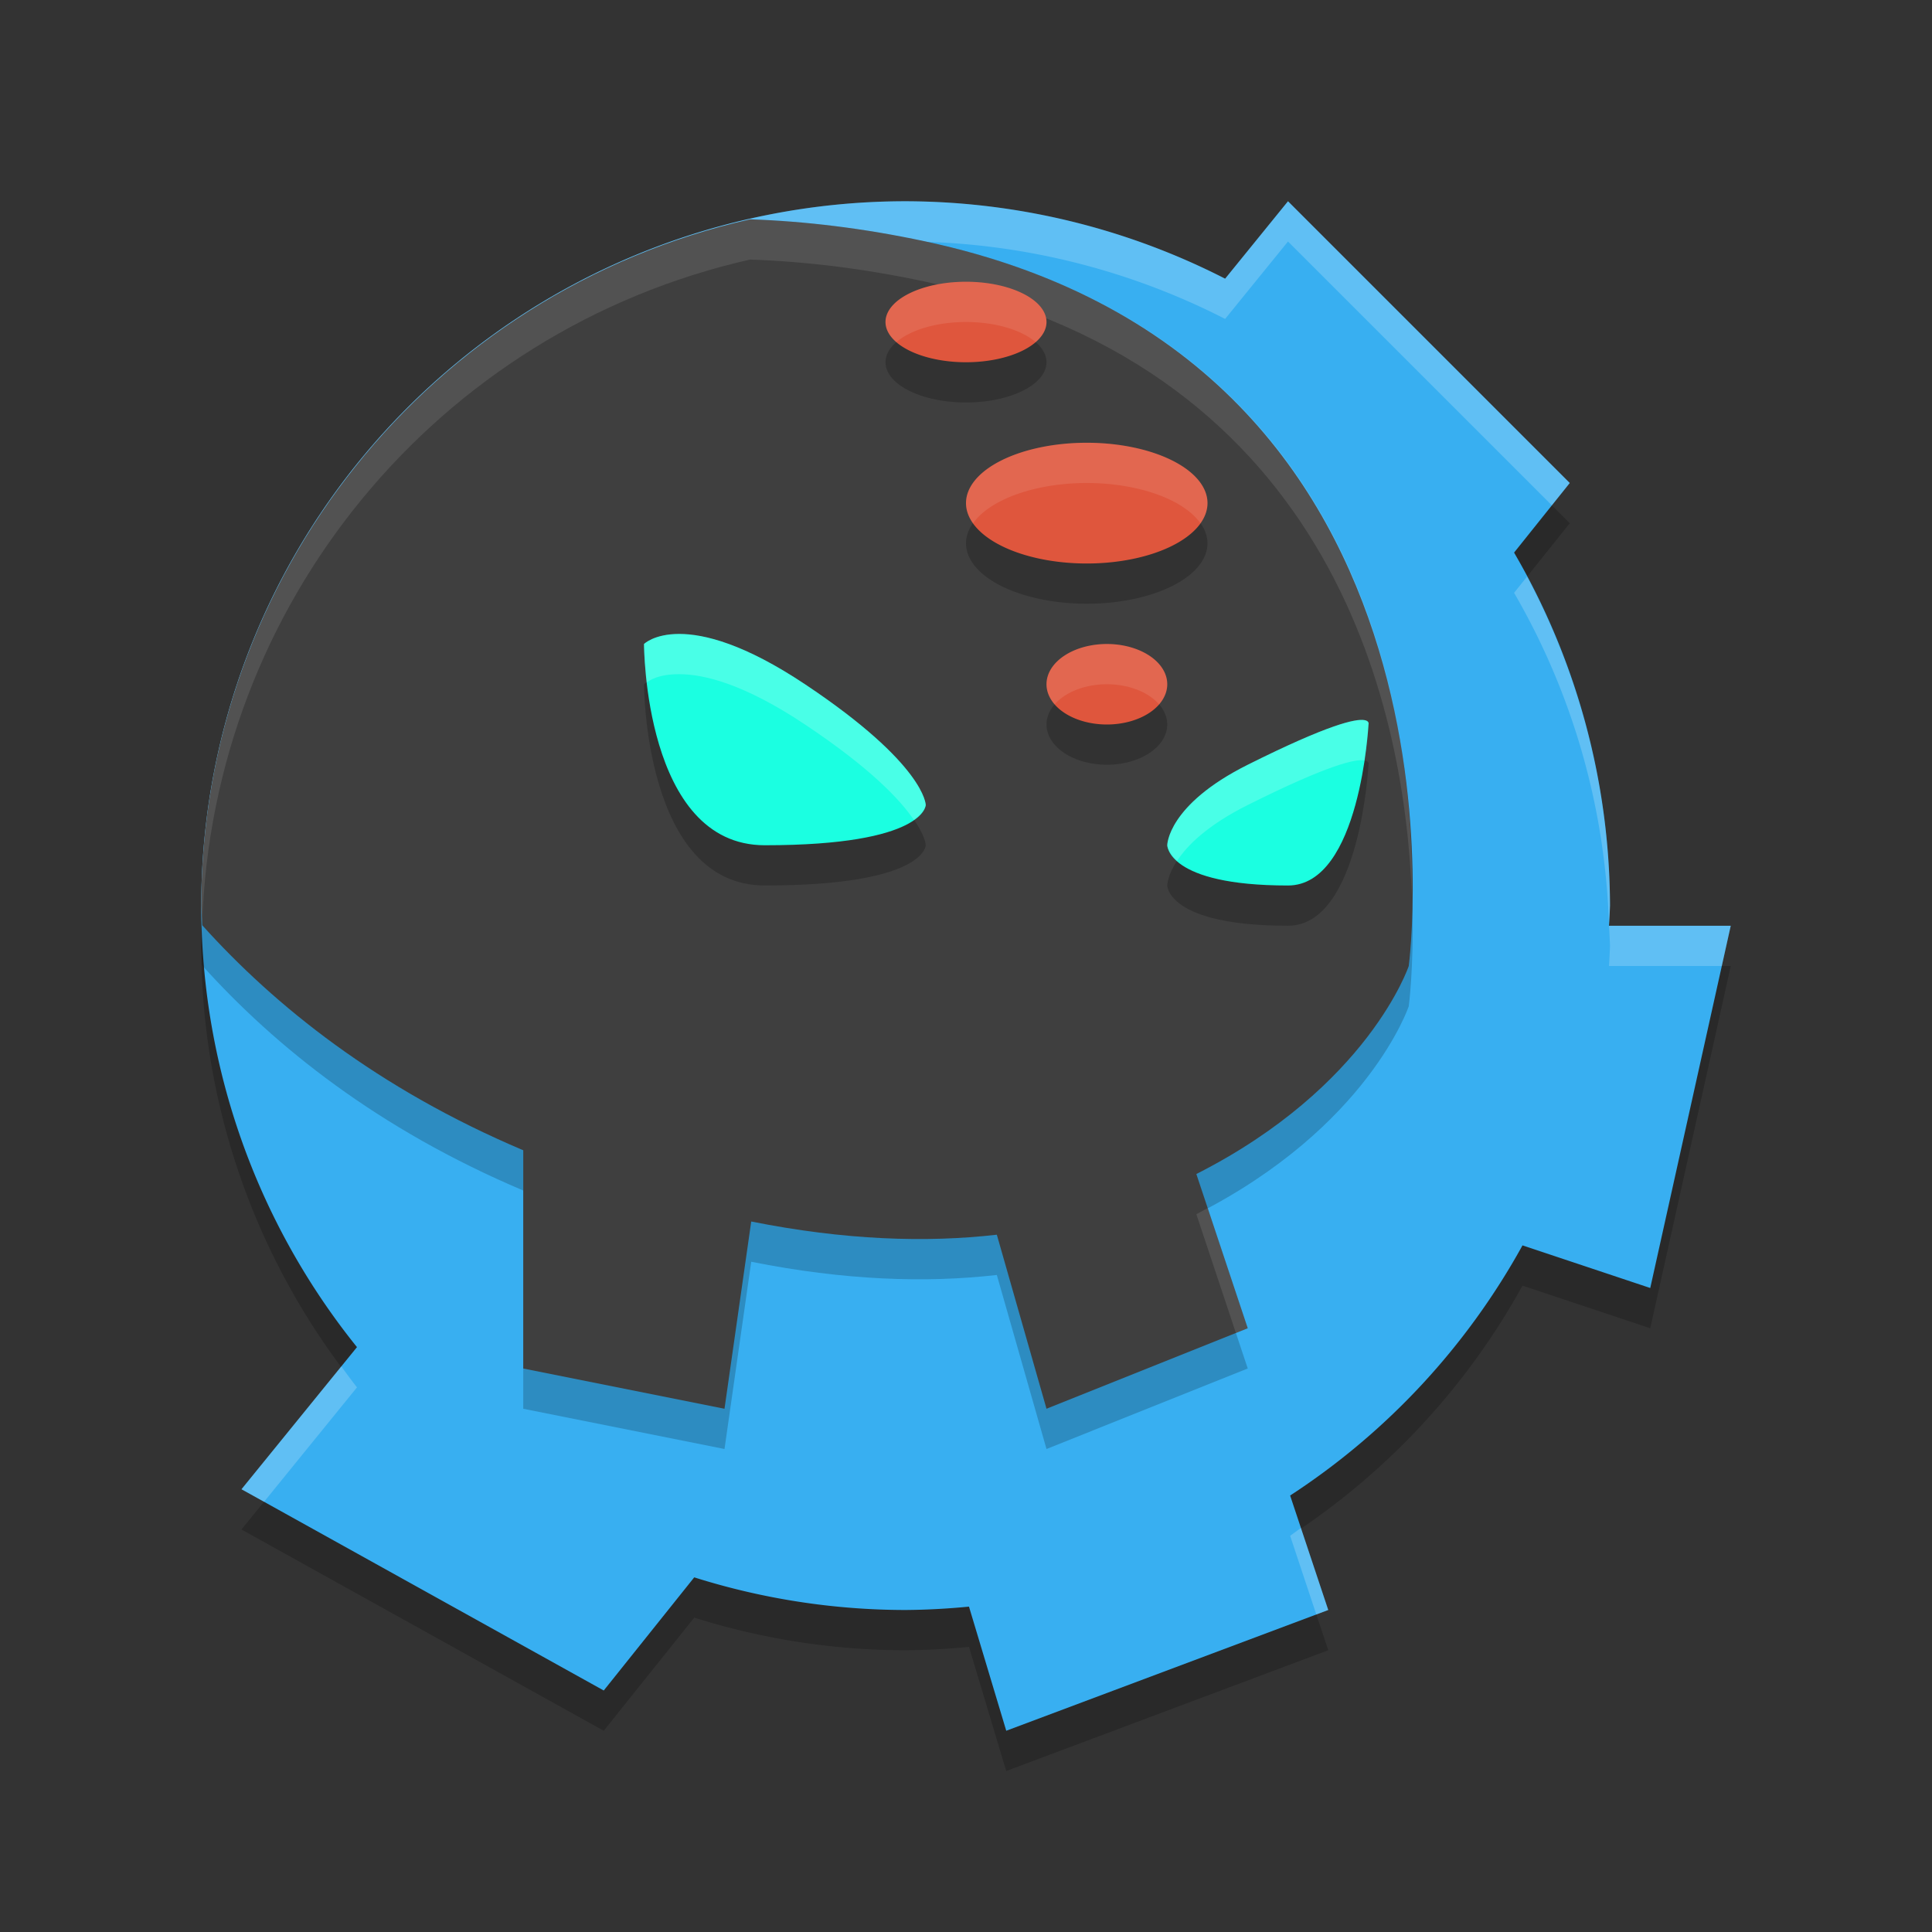 <svg width="48" height="48" version="1.1" xmlns="http://www.w3.org/2000/svg">
 <rect width="100%" height="100%" fill="#333333" stroke="none"/>
 <path d="M 22.5,6 A 17.5,17.5 0 0 0 5,23.5 17.5,17.5 0 0 0 8.869,34.469 L 6,38 l 9,5 2.248,-2.811 A 17.5,17.5 0 0 0 22.5,41 17.5,17.5 0 0 0 24.074,40.916 L 25,44 33,41 32.053,38.156 a 17.5,17.5 0 0 0 5.773,-6.215 L 41,33 43,24 H 39.975 A 17.5,17.5 0 0 0 40,23.5 17.5,17.5 0 0 0 37.617,14.729 L 39,13 32,6 30.438,7.924 A 17.5,17.5 0 0 0 22.5,6 Z" style="opacity:.2"/>
 <path d="M 22.5 5 A 17.5 17.5 0 0 0 5 22.5 A 17.5 17.5 0 0 0 8.869 33.469 L 6 37 L 15 42 L 17.248 39.189 A 17.5 17.5 0 0 0 22.5 40 A 17.5 17.5 0 0 0 24.074 39.916 L 25 43 L 33 40 L 32.053 37.156 A 17.5 17.5 0 0 0 37.826 30.941 L 41 32 L 43 23 L 39.975 23 A 17.5 17.5 0 0 0 40 22.5 A 17.5 17.5 0 0 0 37.617 13.729 L 39 12 L 32 5 L 30.438 6.924 A 17.5 17.5 0 0 0 22.5 5 z " style="fill:#38aff1"/>
 <path d="M 18.635,6.449 C 10.667,8.254 5.008,15.331 5,23.5 c 0.006,0.163 0.015,0.326 0.025,0.488 1.805,2.005 4.358,4.059 7.975,5.59 V 35 l 5,1 0.664,-4.652 c 2.318,0.463 4.343,0.53 6.102,0.328 L 26,36 31,34 29.723,30.168 C 34,28 35,25 35,25 35,25 37,10 23,7 21.451,6.668 19.998,6.496 18.635,6.449 Z" style="opacity:.2"/>
 <path d="M 22.5 5 A 17.5 17.5 0 0 0 5 22.5 A 17.5 17.5 0 0 0 5.021 22.908 A 17.5 17.5 0 0 1 22.5 6 A 17.5 17.5 0 0 1 30.438 7.924 L 32 6 L 38.555 12.555 L 39 12 L 32 5 L 30.438 6.924 A 17.5 17.5 0 0 0 22.5 5 z M 37.939 14.326 L 37.617 14.729 A 17.5 17.5 0 0 1 39.975 23 A 17.5 17.5 0 0 0 40 22.5 A 17.5 17.5 0 0 0 37.939 14.326 z M 39.975 23 A 17.5 17.5 0 0 1 40 23.5 A 17.5 17.5 0 0 1 39.975 24 L 42.777 24 L 43 23 L 39.975 23 z M 8.48 33.947 L 6 37 L 6.561 37.311 L 8.869 34.469 A 17.5 17.5 0 0 1 8.48 33.947 z M 32.32 37.961 A 17.5 17.5 0 0 1 32.053 38.156 L 32.703 40.111 L 33 40 L 32.32 37.961 z " style="fill:#ffffff;opacity:.2"/>
 <path d="M 18.635,5.449 C 10.667,7.254 5.008,14.331 5,22.5 c 0.006,0.163 0.015,0.326 0.025,0.488 C 6.83,24.993 9.384,27.047 13,28.578 V 34 l 5,1 0.664,-4.652 c 2.318,0.463 4.343,0.53 6.102,0.328 L 26,35 31,33 29.723,29.168 C 34,27 35,24 35,24 35,24 37,9 23,6 21.451,5.668 19.998,5.496 18.635,5.449 Z" style="fill:#3f3f3f"/>
 <path d="m16.875 16.75c-0.625 0-0.875 0.25-0.875 0.25s0 5 3 5c4 0 4-1 4-1s0-1-3-3c-1.5-1-2.5-1.25-3.125-1.25zm17.025 2.141c-0.218-0.038-0.885 0.102-2.9 1.109-2 1-2 2-2 2s0 1 3 1c1.795 0 2-4 2-4s0.031-0.087-0.1-0.109z" style="opacity:.2"/>
 <path d="m16.875 15.75c-0.625 0-0.875 0.25-0.875 0.25s0 5 3 5c4 0 4-1 4-1s0-1-3-3c-1.5-1-2.5-1.25-3.125-1.25zm17.025 2.141c-0.218-0.038-0.885 0.102-2.9 1.109-2 1-2 2-2 2s0 1 3 1c1.795 0 2-4 2-4s0.031-0.087-0.1-0.109z" style="fill:#1bffe1"/>
 <path d="m16.875 15.75c-0.625 0-0.875 0.25-0.875 0.25s0.006 0.401 0.07 0.957c0.075-0.059 0.288-0.207 0.805-0.207 0.625 0 1.625 0.25 3.125 1.25 1.638 1.092 2.368 1.875 2.705 2.371 0.279-0.199 0.295-0.371 0.295-0.371s0-1-3-3c-1.5-1-2.5-1.25-3.125-1.25zm17.025 2.141c-0.218-0.038-0.885 0.102-2.9 1.109-2 1-2 2-2 2s0.015 0.181 0.244 0.389c0.246-0.377 0.741-0.881 1.756-1.389 2.012-1.006 2.68-1.146 2.898-1.109 0.075-0.509 0.102-0.891 0.102-0.891s0.031-0.087-0.1-0.109z" style="fill:#ffffff;opacity:.2"/>
 <path d="m18.635 5.449c-7.968 1.804-13.627 8.881-13.635 17.051 0.006 0.152 0.014 0.305 0.023 0.457 0.253-7.937 5.822-14.744 13.611-16.508 1.364 0.047 2.816 0.219 4.365 0.551 10.28 2.203 11.927 10.859 12.08 15.312 0.065-3.931-0.873-13.911-12.08-16.312-1.549-0.332-3.002-0.504-4.365-0.551zm11.369 24.564c-0.095 0.051-0.183 0.104-0.281 0.154l0.982 2.949 0.295-0.117-0.996-2.986z" style="fill:#ffffff;opacity:.1"/>
 <path d="m24 8a2 1 0 0 0-2 1 2 1 0 0 0 2 1 2 1 0 0 0 2-1 2 1 0 0 0-2-1zm3 4a3 1.5 0 0 0-3 1.5 3 1.5 0 0 0 3 1.5 3 1.5 0 0 0 3-1.5 3 1.5 0 0 0-3-1.5zm0.5 5a1.5 1 0 0 0-1.5 1 1.5 1 0 0 0 1.5 1 1.5 1 0 0 0 1.5-1 1.5 1 0 0 0-1.5-1z" style="opacity:.2"/>
 <path d="m24 7a2 1 0 0 0-2 1 2 1 0 0 0 2 1 2 1 0 0 0 2-1 2 1 0 0 0-2-1zm3 4a3 1.5 0 0 0-3 1.5 3 1.5 0 0 0 3 1.5 3 1.5 0 0 0 3-1.5 3 1.5 0 0 0-3-1.5zm0.5 5a1.5 1 0 0 0-1.5 1 1.5 1 0 0 0 1.5 1 1.5 1 0 0 0 1.5-1 1.5 1 0 0 0-1.5-1z" style="fill:#df563d"/>
 <path d="m24 7a2 1 0 0 0-2 1 2 1 0 0 0 0.27 0.5 2 1 0 0 1 1.73-0.5 2 1 0 0 1 1.73 0.5 2 1 0 0 0 0.27-0.5 2 1 0 0 0-2-1zm3 4a3 1.5 0 0 0-3 1.5 3 1.5 0 0 0 0.176 0.5 3 1.5 0 0 1 2.824-1 3 1.5 0 0 1 2.824 1 3 1.5 0 0 0 0.176-0.5 3 1.5 0 0 0-3-1.5zm0.5 5a1.5 1 0 0 0-1.5 1 1.5 1 0 0 0 0.203 0.5 1.5 1 0 0 1 1.297-0.5 1.5 1 0 0 1 1.297 0.5 1.5 1 0 0 0 0.203-0.5 1.5 1 0 0 0-1.5-1z" style="fill:#ffffff;opacity:.1"/>
</svg>
